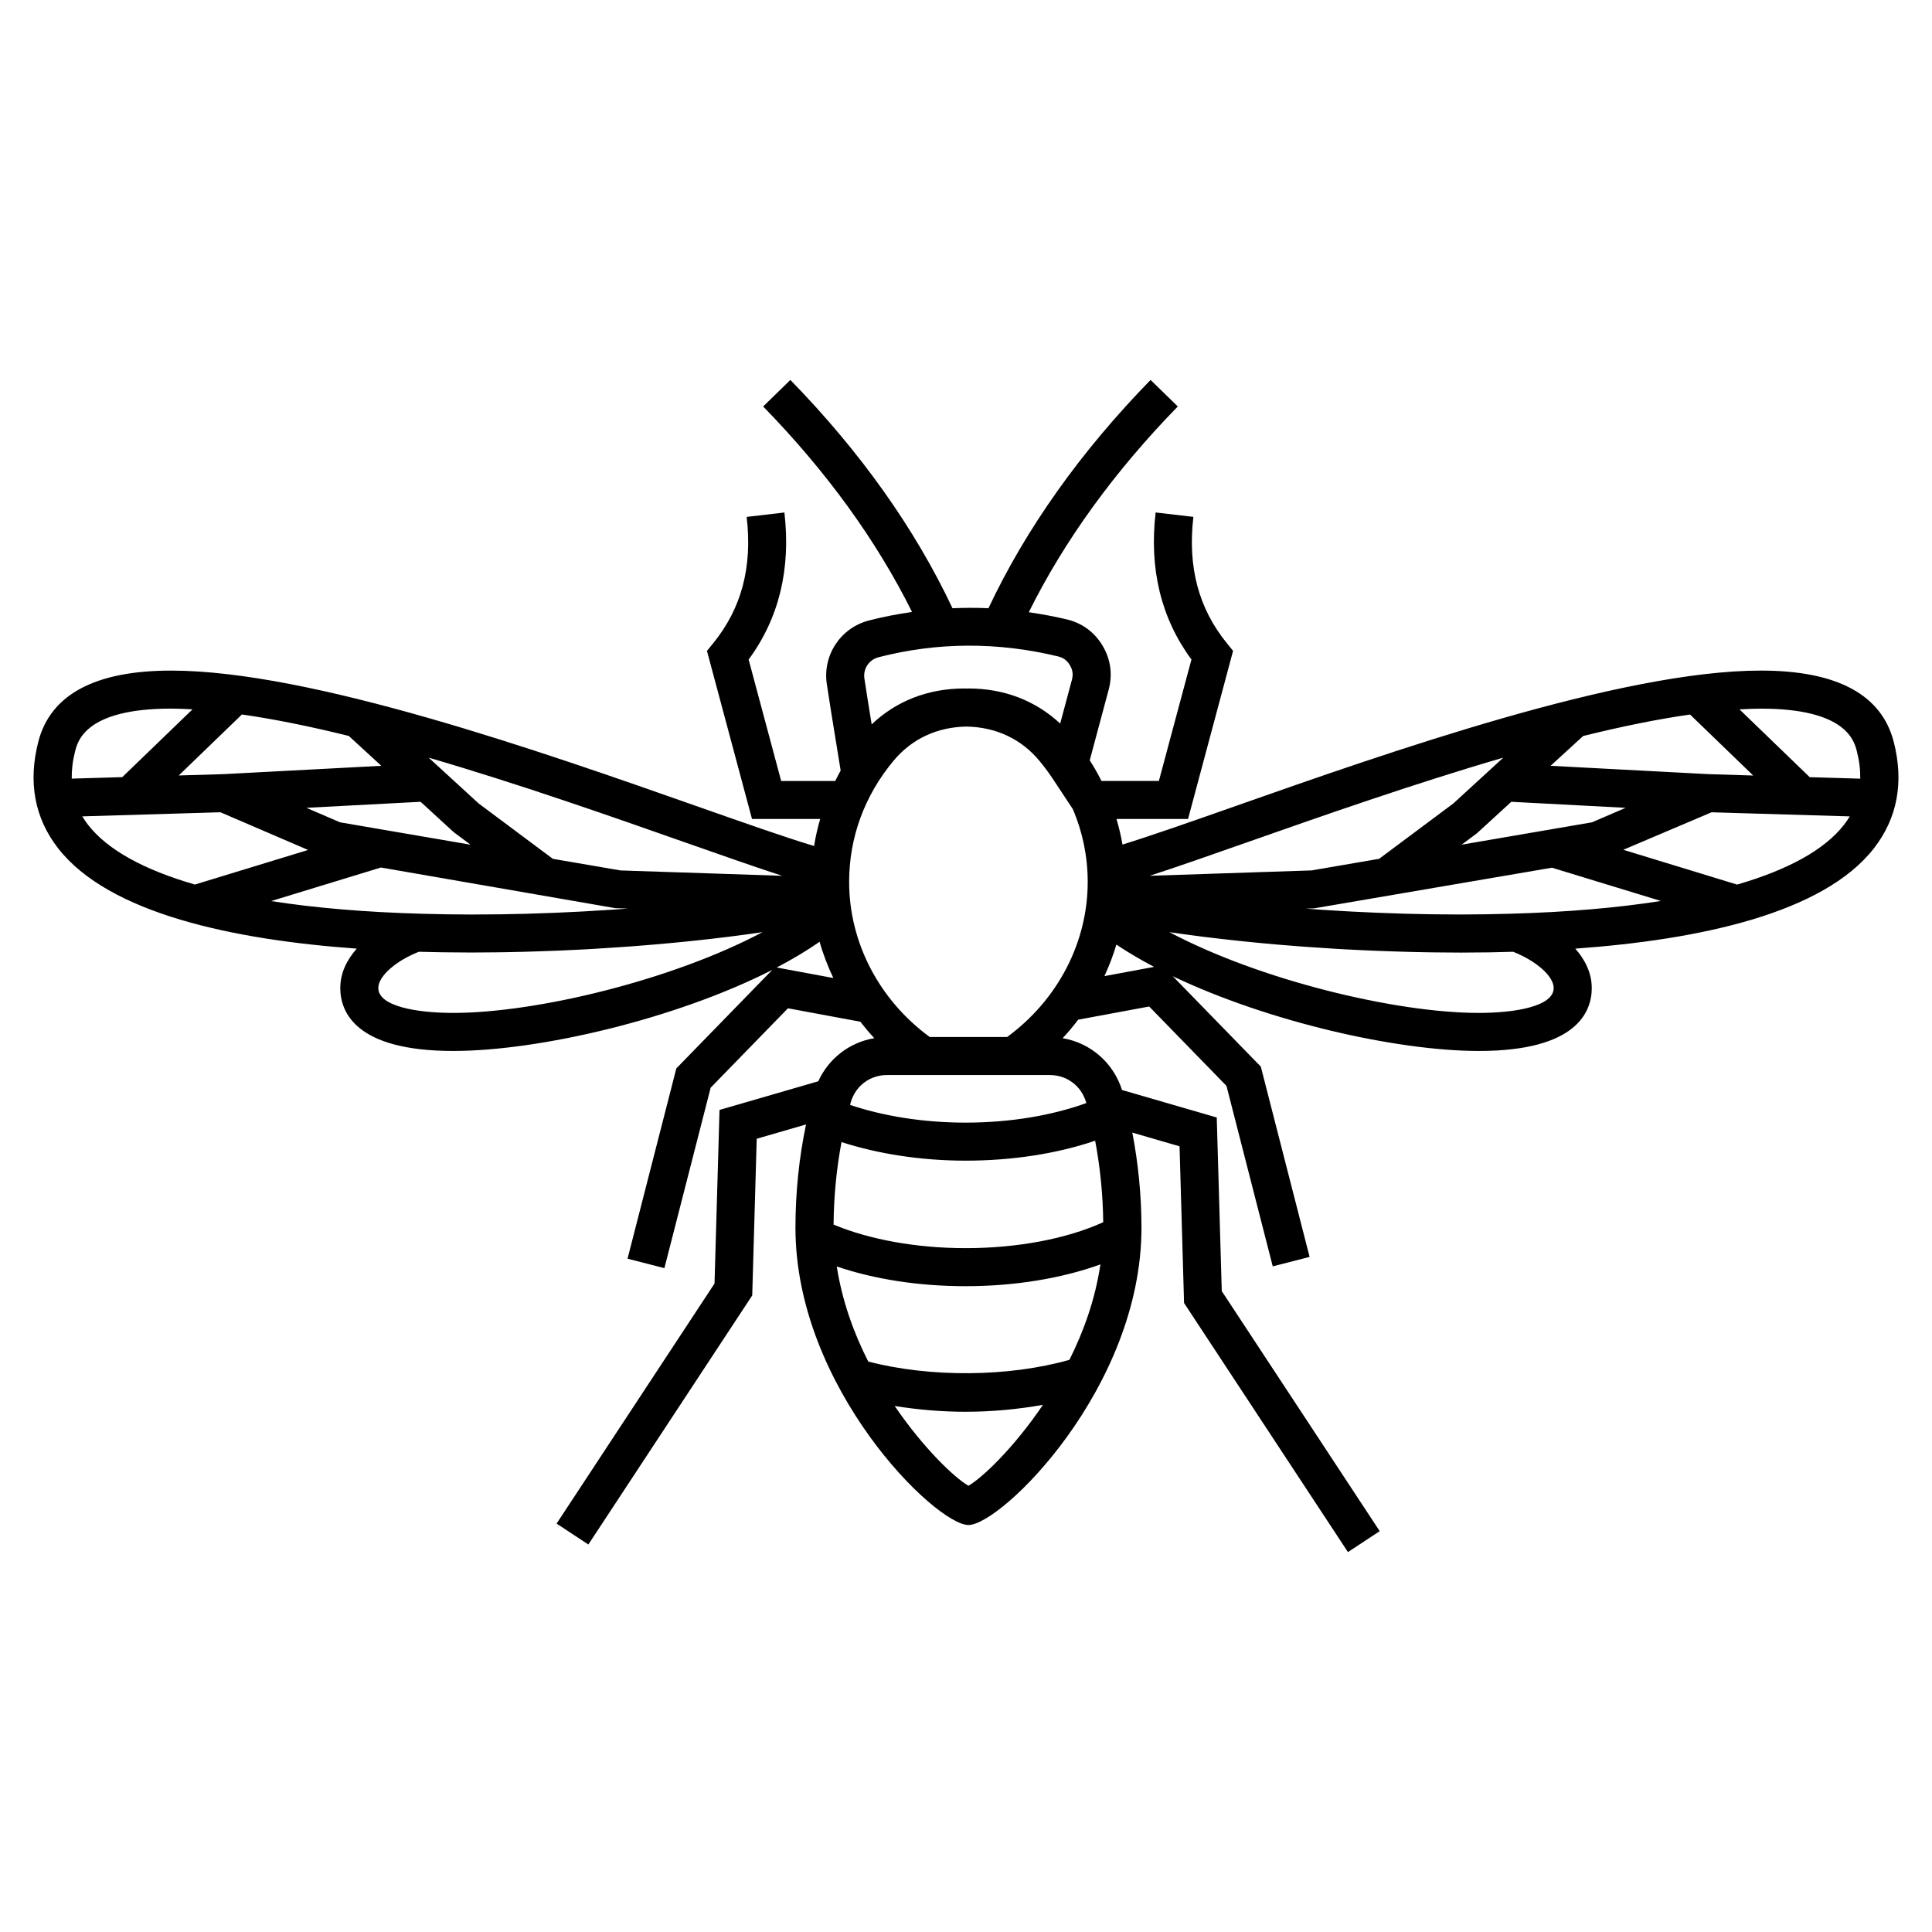 <?xml version="1.0" encoding="UTF-8"?>
<!-- Uploaded to: ICON Repo, www.svgrepo.com, Generator: ICON Repo Mixer Tools -->
<svg fill="#000000" width="800px" height="800px" version="1.1" viewBox="144 144 512 512" xmlns="http://www.w3.org/2000/svg">
 <path d="m645.87 340.64c-3.199-12.559-15.043-18.93-35.227-18.93-37.137 0-98.539 21.598-139.17 35.887-11.926 4.195-22.453 7.894-30 10.219-0.395-2.293-0.941-4.555-1.594-6.785h18.965l11.934-44.547-1.621-1.996c-7.535-9.262-10.449-20.223-8.898-33.512l-10.004-1.168c-1.75 14.957 1.441 28.051 9.488 38.969l-8.629 32.184h-15.211c-0.941-1.875-1.984-3.699-3.113-5.473l5.019-18.723c1.078-4.031 0.523-8.051-1.605-11.637-2.133-3.582-5.394-5.992-9.453-6.973-3.375-0.812-6.746-1.41-10.117-1.91 9.387-18.902 22.621-37.227 39.492-54.527l-7.215-7.031c-18.617 19.09-33.035 39.438-42.965 60.504-3.184-0.152-6.359-0.137-9.531-0.004-9.93-21.059-24.344-41.406-42.961-60.496l-7.215 7.031c16.848 17.281 30.074 35.578 39.457 54.453-3.824 0.555-7.629 1.281-11.406 2.254-7.523 1.941-12.328 9.195-11.176 16.883 0.734 4.914 1.637 10.43 2.543 15.961l1.125 6.934c-0.52 0.906-0.973 1.832-1.441 2.762h-14.324l-8.625-32.184c8.047-10.918 11.23-24.016 9.48-38.969l-10.004 1.168c1.559 13.297-1.355 24.254-8.891 33.512l-1.629 1.996 11.941 44.547h18.066c-0.684 2.348-1.23 4.731-1.617 7.164-7.602-2.289-18.668-6.184-31.227-10.602-40.629-14.289-102.03-35.887-139.16-35.887-20.176 0-32.027 6.367-35.223 18.93-2.719 10.691-0.945 20.156 5.25 28.137 13.492 17.34 46.48 24.273 79.164 26.617-2.621 2.973-4.363 6.453-4.363 10.449 0 6.219 3.883 16.668 29.918 16.668 22.828 0 59.035-8.48 84.562-21.488l-25.426 26.113-12.93 50.426 9.766 2.508 12.262-47.828 20.484-21.039 19.184 3.562c1.168 1.5 2.383 2.961 3.691 4.359-6.555 1.109-12.07 5.356-14.844 11.422l-26.168 7.594-1.324 46.008-41.855 63.617 8.418 5.543 43.43-66.008 1.188-41.523 13.07-3.789c-1.84 8.715-2.805 18.031-2.805 27.398 0 42.414 37.141 78.75 45.848 78.75 8.707 0 45.848-36.336 45.848-78.75 0-8.609-0.867-17.145-2.422-25.242l12.516 3.637 1.195 41.523 43.43 66.008 8.418-5.543-41.855-63.617-1.328-46.012-25.102-7.281c-2.332-7.289-8.383-12.488-15.738-13.734 1.473-1.566 2.832-3.211 4.121-4.902l18.812-3.492 20.484 21.039 12.262 47.828 9.766-2.508-12.93-50.426-23.328-23.957c25.262 12.047 59.293 19.805 81.113 19.805 26.031 0 29.918-10.445 29.918-16.668 0-3.988-1.75-7.473-4.363-10.449 32.684-2.344 65.672-9.273 79.164-26.617 6.188-7.984 7.961-17.449 5.242-28.141zm-9.773 2.484c0.648 2.551 0.926 4.941 0.887 7.231l-13.395-0.398-18.605-17.965c1.934-0.105 3.856-0.195 5.664-0.195 22.574-0.008 24.746 8.523 25.449 11.328zm-91.684 43.02c-4.465 0.125-8.934 0.207-13.395 0.207-2.481 0-4.941-0.02-7.394-0.055-0.215-0.004-0.43-0.012-0.645-0.012-2.188-0.035-4.352-0.082-6.504-0.137-0.52-0.016-1.023-0.035-1.535-0.051-1.828-0.055-3.652-0.109-5.445-0.188-0.676-0.023-1.344-0.055-2.016-0.086-1.621-0.074-3.246-0.145-4.84-0.227-0.715-0.039-1.422-0.082-2.133-0.117-1.547-0.086-3.074-0.176-4.586-0.273-0.711-0.047-1.406-0.098-2.106-0.137-1.281-0.086-2.543-0.176-3.797-0.273l2.215-0.07 63.043-10.777 28.863 8.816c-11.559 1.832-24.883 2.957-39.727 3.379zm-13.059-18.297 4.027-3.004 9.129-8.359 30.301 1.598-8.922 3.84zm65.402-18.691-41.832-2.211 8.629-7.898c9.957-2.465 19.508-4.43 28.328-5.691l16.738 16.164zm-121.93 17.949c19.434-6.832 43.695-15.355 67.566-22.324l-13.234 12.137-19.684 14.68-17.914 3.074-42.879 1.422c7.07-2.289 15.82-5.359 26.145-8.988zm-98.02-48.926c15.574-4.016 31.547-4.098 47.574-0.227 1.426 0.344 2.402 1.062 3.148 2.324 0.75 1.27 0.918 2.457 0.539 3.879l-3.109 11.598c-6.543-6.086-14.848-9.301-24.32-9.301-0.168 0-0.324 0.023-0.492 0.023-0.188 0-0.367-0.023-0.555-0.023-9.586 0-18.008 3.269-24.59 9.512-0.691-4.231-1.359-8.375-1.926-12.152-0.379-2.57 1.219-4.981 3.731-5.633zm-72.652 67.027c-1.578 0.102-3.176 0.195-4.781 0.289-0.648 0.031-1.293 0.07-1.949 0.105-1.664 0.086-3.352 0.16-5.047 0.238-0.605 0.023-1.211 0.055-1.824 0.082-1.867 0.074-3.758 0.137-5.656 0.191-0.449 0.016-0.887 0.031-1.336 0.047-2.223 0.059-4.473 0.105-6.731 0.141-0.145 0-0.293 0.004-0.434 0.004-2.457 0.035-4.934 0.055-7.426 0.055-4.465 0-8.934-0.082-13.391-0.207-14.848-0.422-28.168-1.547-39.727-3.359l29.094-8.891 62.125 10.777 3.316 0.105c-1.414 0.105-2.852 0.207-4.301 0.309-0.648 0.035-1.289 0.078-1.934 0.113zm-59.102-38.258-41.816 2.207-11.863 0.352 16.738-16.164c8.816 1.266 18.367 3.223 28.324 5.691zm10.406 9.535 8.762 8.031 4.465 3.336-34.57-5.93-8.922-3.84zm95.809 19.613-42.828-1.422-17.922-3.074-19.68-14.68-13.234-12.137c23.871 6.969 48.133 15.488 67.562 22.324 10.262 3.606 19.059 6.695 26.102 8.988zm-161.92-44.309c1.809 0 3.727 0.09 5.664 0.195l-18.605 17.965-13.395 0.398c-0.039-2.281 0.238-4.68 0.887-7.231 0.711-2.797 2.875-11.328 25.449-11.328zm-22.016 30.797c-0.562-0.73-1.066-1.477-1.527-2.238l36.613-1.09 23.227 9.992-29.992 9.164c-13.559-3.922-23.191-9.227-28.32-15.828zm96.762 49.848c-9.594 0-19.84-1.734-19.84-6.59 0-3.117 4.559-7.164 10.742-9.613 1.805 0.051 3.606 0.09 5.41 0.117 0.344 0.004 0.707 0.02 1.047 0.02 2.371 0.039 4.742 0.059 7.106 0.059h0.418 0.016c0.57 0 1.137-0.012 1.703-0.012 1.676-0.004 3.356-0.016 5.023-0.039 0.887-0.012 1.762-0.023 2.644-0.039 1.461-0.031 2.91-0.059 4.363-0.098 0.969-0.023 1.934-0.055 2.891-0.086 1.324-0.039 2.629-0.09 3.941-0.137 1.031-0.035 2.07-0.074 3.094-0.117 1.184-0.051 2.359-0.105 3.527-0.168 1.094-0.055 2.191-0.105 3.266-0.16 0.906-0.051 1.785-0.105 2.676-0.16 2.492-0.145 4.949-0.309 7.359-0.484 0.734-0.051 1.48-0.102 2.207-0.156 1.27-0.098 2.508-0.195 3.754-0.301 0.777-0.066 1.559-0.125 2.324-0.191 1.18-0.105 2.336-0.207 3.488-0.316 0.828-0.082 1.637-0.152 2.445-0.23 1.066-0.105 2.121-0.211 3.16-0.316 0.891-0.09 1.762-0.188 2.637-0.281 0.918-0.102 1.828-0.195 2.719-0.301 1.059-0.117 2.074-0.246 3.098-0.367 0.676-0.086 1.371-0.16 2.031-0.242 1.637-0.207 3.223-0.418 4.75-0.629 0.453-0.066 0.871-0.125 1.32-0.188 0.902-0.125 1.809-0.258 2.664-0.383-23.738 12.641-59.812 21.41-81.984 21.41zm85.746-12.035c4.125-2.156 7.934-4.434 11.367-6.816 0.926 3.305 2.168 6.5 3.637 9.602zm77.57 103.97c-16.047 4.574-36.949 4.727-53.316 0.453-3.871-7.609-6.934-16.148-8.34-25.195 9.93 3.387 21.73 5.231 34.148 5.231 12.984 0 25.496-2.07 35.719-5.777-1.34 9.066-4.367 17.637-8.211 25.289zm8.957-36.465c-9.648 4.379-22.676 6.871-36.461 6.871-12.969 0-25.496-2.266-34.996-6.246 0.051-7.465 0.785-14.844 2.102-21.859 9.719 3.129 21.098 4.918 32.895 4.918 12.383 0 24.324-1.875 34.32-5.289 1.316 6.926 2.055 14.219 2.141 21.605zm-35.719 69.84c-3.621-2.074-11.871-9.875-19.543-21.141 6.035 0.973 12.348 1.531 18.797 1.531 7.062 0 13.961-0.676 20.488-1.832-7.719 11.426-16.086 19.344-19.742 21.441zm31.184-101.62c0.02 0.07 0.031 0.137 0.051 0.207-9.125 3.293-20.234 5.18-31.98 5.18-11.113 0-21.738-1.707-30.617-4.695 0.066-0.227 0.105-0.469 0.172-0.695 1.301-4.387 5.094-7.227 9.664-7.227l43.051 0.004c4.566 0.004 8.367 2.84 9.66 7.227zm-20.938-17.301h-20.496c-13.406-9.809-21.367-25.066-21.367-41.098 0-11.793 4.082-22.902 11.789-32.137 4.84-5.793 11.512-8.902 19.305-9.039 7.789 0.137 14.461 3.246 19.301 9.039 1.23 1.473 2.383 3.019 3.438 4.602l5.441 8.219c2.586 6.074 3.953 12.582 3.953 19.32 0 16.035-7.957 31.285-21.363 41.094zm25.789-16.141c1.258-2.711 2.328-5.496 3.168-8.359 3.059 2.055 6.414 4.031 10 5.914zm108.32-6.449c6.184 2.449 10.742 6.492 10.742 9.613 0 4.856-10.246 6.59-19.84 6.59-22.168 0-58.246-8.777-81.996-21.406 0.902 0.133 1.848 0.266 2.797 0.398 0.398 0.055 0.77 0.109 1.176 0.168 1.543 0.211 3.141 0.43 4.793 0.637 0.625 0.082 1.285 0.152 1.926 0.23 1.055 0.125 2.106 0.258 3.203 0.379 0.875 0.105 1.785 0.203 2.68 0.297 0.887 0.102 1.773 0.195 2.676 0.293 1.027 0.105 2.074 0.211 3.141 0.312 0.805 0.082 1.629 0.156 2.457 0.238 1.148 0.105 2.301 0.211 3.481 0.316 0.766 0.07 1.547 0.125 2.324 0.191 1.246 0.105 2.481 0.207 3.754 0.301 0.73 0.059 1.48 0.105 2.215 0.16 2.379 0.172 4.793 0.328 7.25 0.48 0.926 0.051 1.84 0.105 2.777 0.16 1.066 0.059 2.152 0.105 3.231 0.16 1.188 0.059 2.371 0.117 3.578 0.168 1.012 0.047 2.035 0.082 3.059 0.117 1.324 0.051 2.644 0.102 3.981 0.137 0.945 0.031 1.906 0.059 2.856 0.086 1.465 0.035 2.938 0.066 4.414 0.098 0.867 0.016 1.734 0.031 2.609 0.039 1.676 0.023 3.367 0.035 5.055 0.039 0.562 0 1.125 0.012 1.688 0.012h0.418c2.363 0 4.731-0.02 7.109-0.059 0.332 0 0.68-0.016 1.02-0.02 1.809-0.047 3.621-0.086 5.43-0.137zm59.344-17.809-30.152-9.219 23.391-9.941 36.617 1.09c-0.457 0.762-0.961 1.512-1.531 2.238-5.141 6.598-14.773 11.902-28.324 15.832z"/>
</svg>